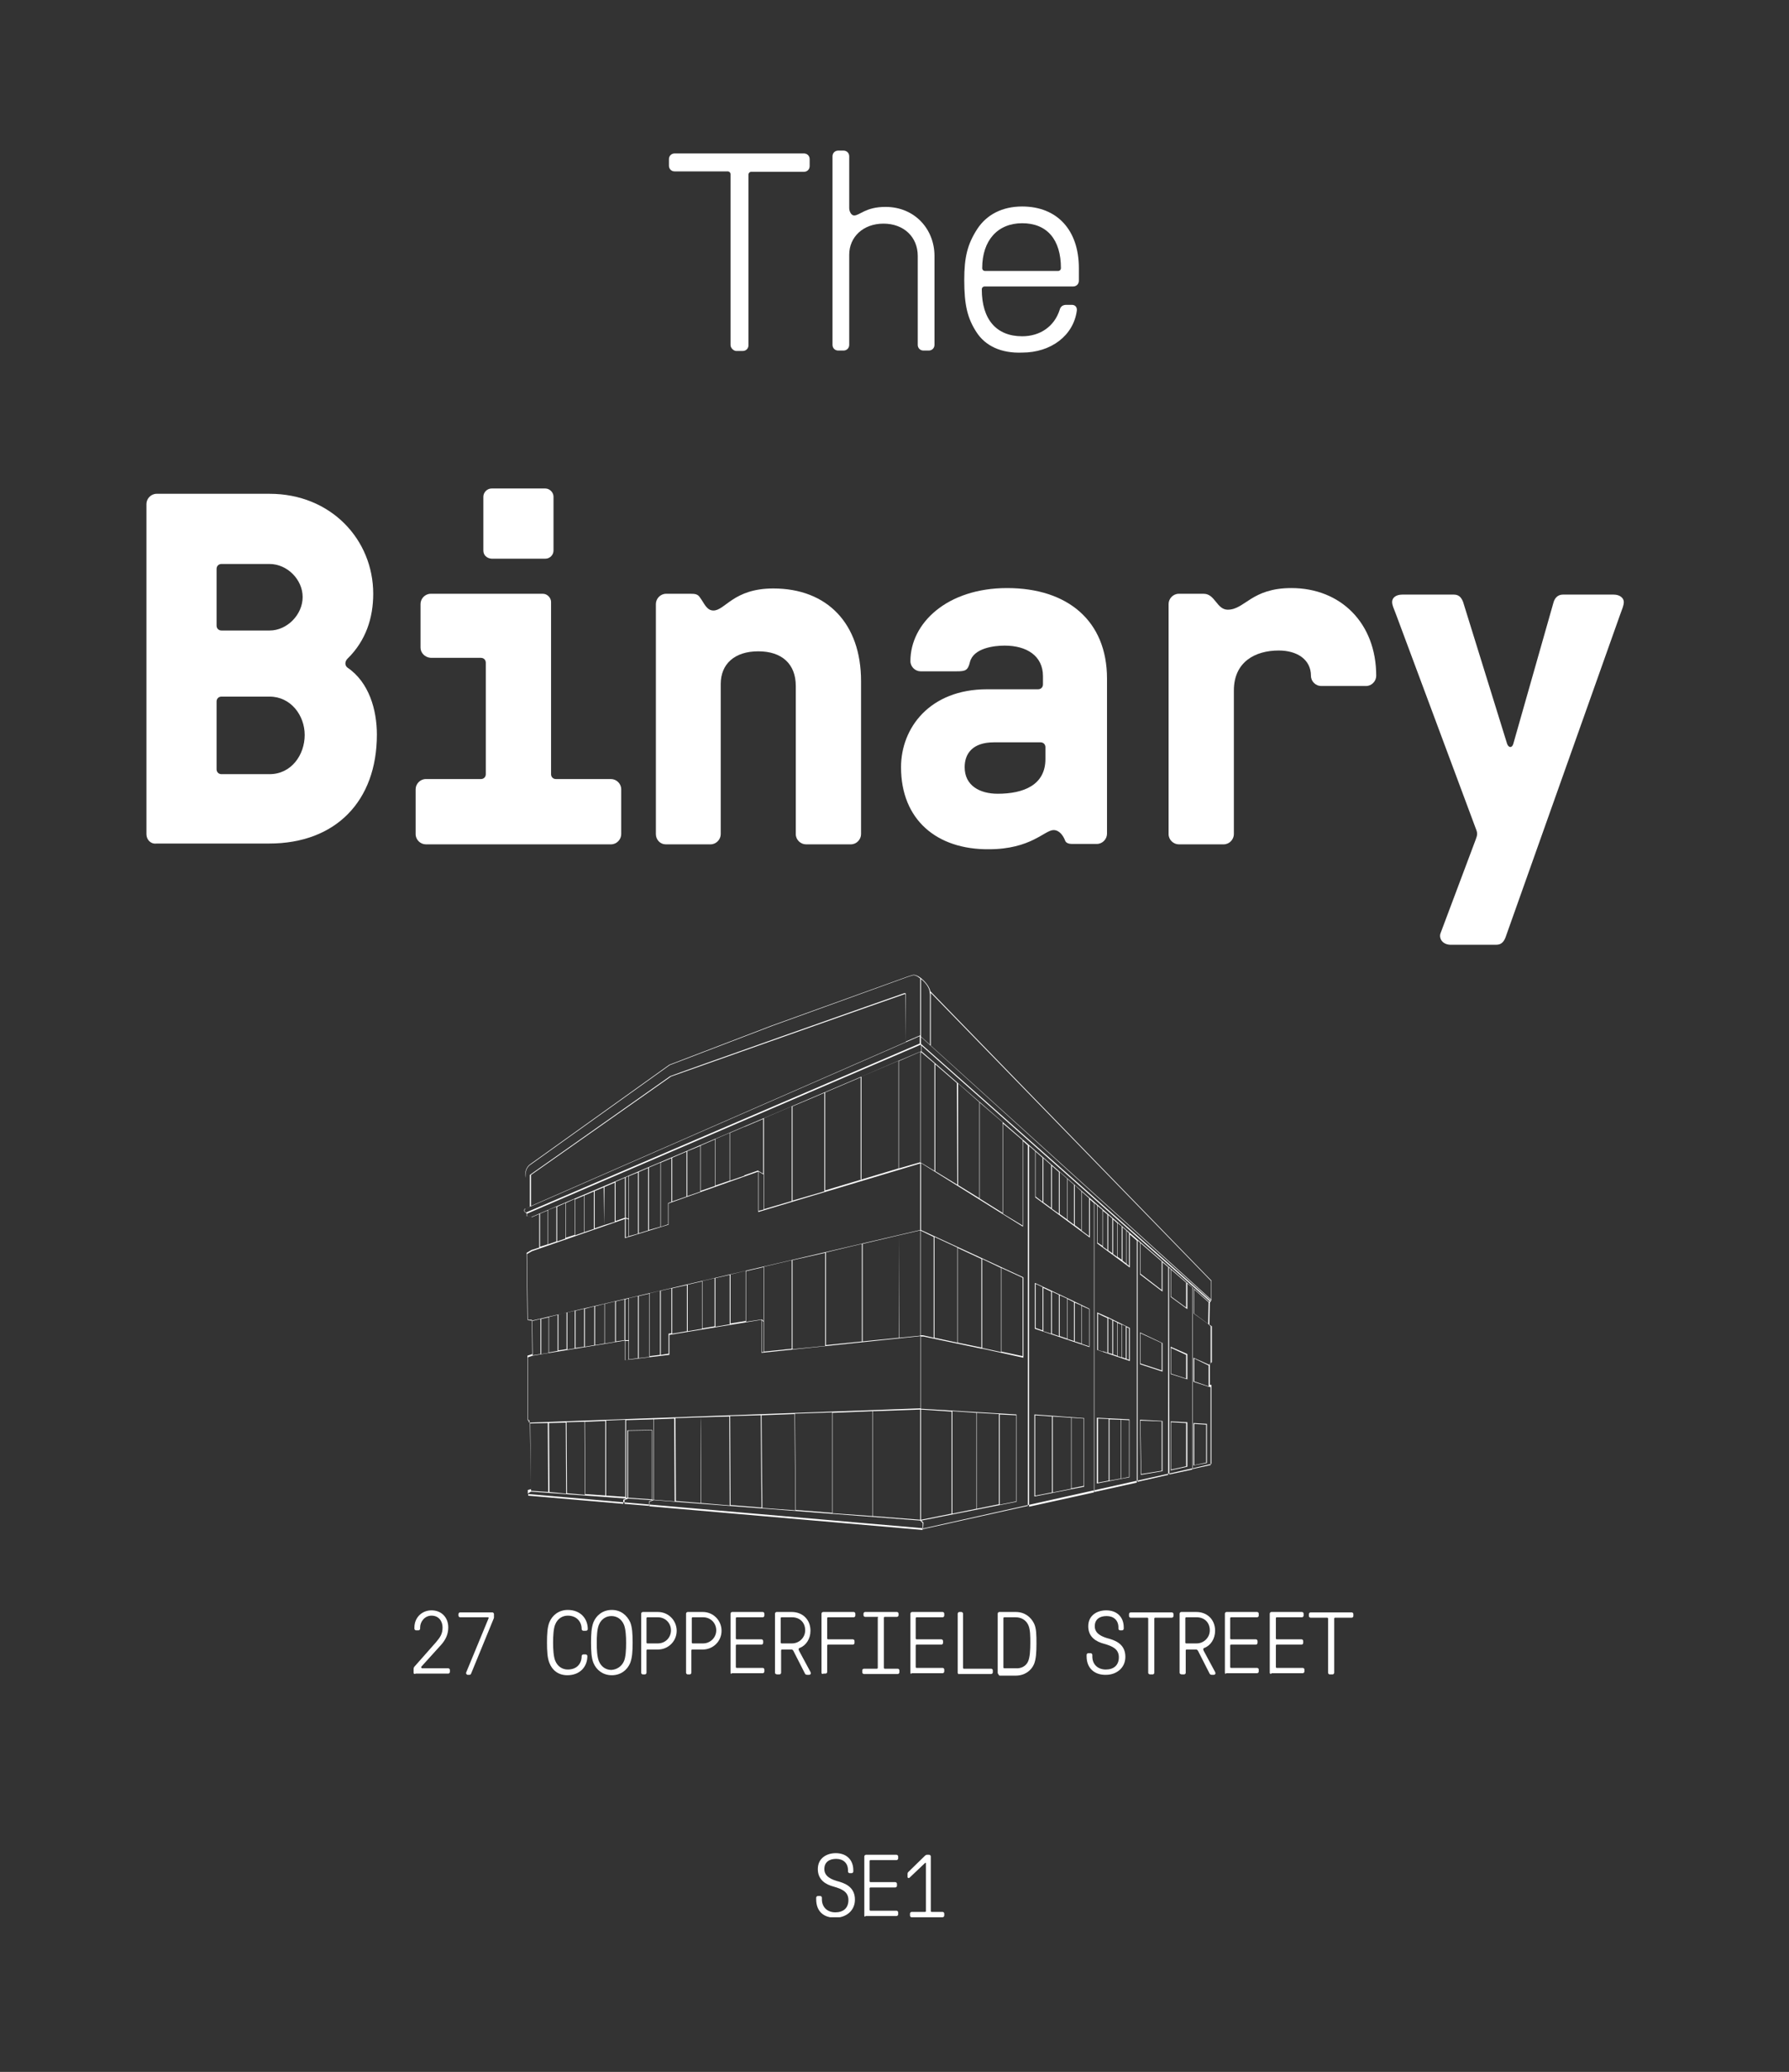 <?xml version="1.0" encoding="utf-8"?>
<!-- Generator: Adobe Illustrator 22.0.1, SVG Export Plug-In . SVG Version: 6.00 Build 0)  -->
<svg version="1.1" xmlns="http://www.w3.org/2000/svg" xmlns:xlink="http://www.w3.org/1999/xlink" x="0px" y="0px"
	 viewBox="0 0 438.6 507.7" enable-background="new 0 0 438.6 507.7" xml:space="preserve">
<rect x="0" y="0" width="438.6" height="507.7" fill="#333333" stroke="none"/>
<g id="Layer_1">
	<g>
		<path fill="#FFFFFF" d="M179.1,84.5V42.7c0-0.4-0.3-0.7-0.7-0.7h-13c-0.8,0-1.4-0.6-1.4-1.4V39c0-0.8,0.6-1.4,1.4-1.4h31.7
			c0.8,0,1.4,0.6,1.4,1.4v1.7c0,0.8-0.6,1.4-1.4,1.4h-12.9c-0.4,0-0.7,0.3-0.7,0.7v41.8c0,0.8-0.6,1.4-1.4,1.4h-1.7
			C179.8,85.9,179.1,85.3,179.1,84.5z"/>
		<path fill="#FFFFFF" d="M204.1,84.5V38.3c0-0.8,0.6-1.4,1.4-1.4h1.3c0.8,0,1.4,0.6,1.4,1.4V51c0,0.8,0.5,1.8,1.2,1.8
			c1.4,0,2.8-2.1,7.7-2.1c7.2,0,12,5.5,12,12v21.8c0,0.8-0.6,1.4-1.4,1.4h-1.3c-0.8,0-1.4-0.6-1.4-1.4V62.7c0-4.6-3.4-7.9-8.4-7.9
			s-8.4,3.3-8.4,7.6v22.1c0,0.8-0.6,1.4-1.4,1.4h-1.3C204.7,85.9,204.1,85.3,204.1,84.5z"/>
		<path fill="#FFFFFF" d="M239.4,81.4c-2.2-3.4-3-6.6-3-12.8c0-5.6,0.8-8.8,3.2-12.5c2.3-3.5,6.1-5.5,11-5.5
			c8.6,0,13.9,5.8,13.9,15.1v3.1c0,0.8-0.6,1.4-1.4,1.4h-21.7c-0.4,0-0.7,0.3-0.7,0.7c0,7.4,3.6,11.5,9.9,11.5
			c4.4,0,7.9-2.4,9.2-6.5c0.2-0.8,0.8-1.2,1.6-1.2h1.4c0.8,0,1.3,0.6,1.2,1.4c-0.8,6.1-6.3,10.3-13.4,10.3
			C245.5,86.6,241.6,84.8,239.4,81.4z M260.1,65.7c0-7-3.4-11-9.5-11c-6,0-9.8,4.2-9.8,11c0,0.4,0.3,0.7,0.7,0.7h17.9
			C259.8,66.4,260.1,66.1,260.1,65.7z"/>
	</g>
	<g>
		<defs>
			<rect id="SVGID_1_" x="28.8" y="34.1" width="374" height="435.7"/>
		</defs>
		<clipPath id="SVGID_2_">
			<use xlink:href="#SVGID_1_"  overflow="visible"/>
		</clipPath>
		<g clip-path="url(#SVGID_2_)">
			<path fill="#FFFFFF" d="M35.9,204.4v-80.9c0-1.3,1.1-2.5,2.5-2.5h27.7c15,0,25.4,11.2,25.4,24.5c0,5.9-1.8,11.5-6.3,15.9
				c-0.7,0.7-0.7,1.7,0,2.2c5.3,3.6,7.2,10.4,7.2,16.4c0,16.3-10.1,26.7-26.4,26.7H38.4C37,206.9,35.9,205.8,35.9,204.4z
				 M74.2,146.3c0-4.3-3.8-8.1-8.1-8.1H54.3c-0.7,0-1.2,0.5-1.2,1.2v13.9c0,0.7,0.5,1.2,1.2,1.2h11.8
				C70.4,154.5,74.2,150.6,74.2,146.3z M74.7,180.1c0-4.8-3.4-9.4-8.6-9.4H54.3c-0.7,0-1.2,0.5-1.2,1.2v16.6c0,0.7,0.5,1.2,1.2,1.2
				h11.8C71.4,189.7,74.7,185,74.7,180.1z"/>
			<path fill="#FFFFFF" d="M103.1,158.7V148c0-1.3,1.1-2.5,2.5-2.5h27.5c1.1,0,2,1,2,2v42.2c0,0.7,0.5,1.2,1.2,1.2h13.5
				c1.3,0,2.5,1.1,2.5,2.5v11c0,1.3-1.1,2.5-2.5,2.5h-45.4c-1.3,0-2.5-1.1-2.5-2.5v-11c0-1.3,1.1-2.5,2.5-2.5h13.5
				c0.7,0,1.2-0.5,1.2-1.2v-27.3c0-0.7-0.5-1.2-1.2-1.2h-12.3C104.2,161.1,103.1,160,103.1,158.7z M118.5,134.9v-13.2c0-1,0.9-2,2-2
				h13.2c1.1,0,2,1,2,2v13.2c0,1.1-0.9,2-2,2h-13.2C119.3,136.8,118.5,136,118.5,134.9z"/>
			<path fill="#FFFFFF" d="M160.8,204.4V148c0-1.3,1.1-2.5,2.5-2.5h6.1c1,0,1.7,0.1,2.2,0.9c1,1.3,1.6,3.2,3.3,3.2
				c2.9,0,4.9-5.4,14.7-5.4c13.2,0,21.5,8.6,21.5,22.7v37.5c0,1.3-1.1,2.5-2.5,2.5h-11c-1.3,0-2.5-1.1-2.5-2.5v-36.3
				c0-5.4-3.4-8.5-9.2-8.5c-5.8,0-9.2,3.1-9.2,8v36.8c0,1.3-1.1,2.5-2.5,2.5h-11C161.9,206.9,160.8,205.8,160.8,204.4z"/>
			<path fill="#FFFFFF" d="M220.9,188c0-9.6,7-19.1,21.1-19.1h12.5c0.7,0,1.2-0.5,1.2-1.2v-2c0-5-4-7.5-9.4-7.5
				c-2.6,0-7.6,0.6-8.5,4c-0.5,2.1-1.1,2.3-3.3,2.3h-8.8c-1.3,0-2.5-1.1-2.5-2.5c0-9.3,9-17.9,23.7-17.9c14.8,0,24.5,8,24.5,22.2v38
				c0,1.3-1.1,2.5-2.5,2.5h-6.1c-0.7,0-1.5-0.2-1.7-0.9c-0.4-1-1.3-2.5-2.8-2.5c-2.2,0-5.5,4.7-15.9,4.7
				C229.7,208.2,220.9,200.9,220.9,188z M256.3,186v-2.9c0-0.7-0.5-1.2-1.2-1.2h-11.4c-5.3,0-7.2,2.8-7.2,6.1c0,4.5,3.7,6.5,8.1,6.5
				C250.9,194.5,256.3,192.4,256.3,186z"/>
			<path fill="#FFFFFF" d="M313.5,159.4c-5.8,0-11,2.8-11,9.8v35.2c0,1.3-1.1,2.5-2.5,2.5h-11c-1.3,0-2.5-1.1-2.5-2.5V148
				c0-1.3,1.1-2.5,2.5-2.5h6.1c2.8,0,3.2,3.9,5.9,3.9c4.2,0,5.8-5.3,15.6-5.3c12.1,0,20.8,8.6,20.8,21.5c0,1.3-1.1,2.5-2.5,2.5h-11
				c-1.3,0-2.5-1.1-2.5-2.5C321.4,161.6,318,159.4,313.5,159.4z"/>
			<path fill="#FFFFFF" d="M353.2,228.6l8.6-22.9c0.4-1.1,0.5-1.5,0-2.7l-19.6-52.6c-0.5-1.3-0.9-2.1-0.9-2.9c0-1,0.9-1.8,2.5-1.8
				h12.6c1.1,0,1.8,0.5,2.3,1.8l10.8,34.8c0.4,1,1.2,1,1.5,0l9.9-34.8c0.4-1.2,1.2-1.8,2.3-1.8h12.4c1.6,0,2.5,0.9,2.5,1.8
				c0,0.9-0.4,1.7-0.9,3.1l-28.1,79.1c-0.5,1.3-1.2,1.8-2.3,1.8h-11.3C353.5,231.4,352.7,229.8,353.2,228.6z"/>
		</g>
	</g>
	<g>
		<path fill="#FFFFFF" d="M101.4,409.9V409c0-0.3,0.1-0.5,0.2-0.6l5.3-6c0.9-1.1,1.6-1.9,1.6-3.6c0-1.5-0.9-2.9-2.7-2.9
			c-1.7,0-2.8,1.5-2.8,2.9v0.3c0,0.2-0.2,0.4-0.4,0.4H102c-0.2,0-0.4-0.2-0.4-0.4v-0.3c0-2.4,1.8-4.2,4.2-4.2s4.1,1.7,4.1,4.2
			c0,1.7-0.7,3.1-1.8,4.3l-4.8,5.3c-0.1,0.1,0,0.4,0.2,0.4h6.4c0.2,0,0.4,0.2,0.4,0.4v0.5c0,0.2-0.2,0.4-0.4,0.4h-8
			C101.6,410.3,101.4,410.1,101.4,409.9z"/>
		<path fill="#FFFFFF" d="M114.3,409.8l5.5-13.3c0-0.1,0-0.2-0.2-0.2h-6.8c-0.2,0-0.4-0.2-0.4-0.4v-0.4c0-0.2,0.2-0.4,0.4-0.4h7.9
			c0.2,0,0.4,0.2,0.4,0.4v0.8c0,0.1,0,0.2-0.1,0.4l-5.5,13.4c-0.1,0.2-0.2,0.3-0.4,0.3h-0.5C114.3,410.3,114.2,410,114.3,409.8z"/>
		<path fill="#FFFFFF" d="M134.7,407.5c-0.5-1.2-0.6-2.9-0.6-5s0.1-3.8,0.6-5c0.7-1.7,2.3-3,4.5-3c3,0,4.9,2,4.9,4.7
			c0,0.2-0.2,0.4-0.4,0.4H143c-0.2,0-0.4-0.2-0.4-0.4c0-1.9-1.3-3.3-3.4-3.3c-1.3,0-2.5,0.7-3.1,2.2c-0.4,1-0.5,2.7-0.5,4.4
			s0.1,3.3,0.5,4.4c0.6,1.5,1.8,2.2,3.1,2.2c2.2,0,3.4-1.4,3.4-3.3c0-0.2,0.2-0.4,0.4-0.4h0.6c0.2,0,0.4,0.2,0.4,0.4
			c0,2.7-1.9,4.7-4.9,4.7C136.9,410.5,135.4,409.3,134.7,407.5z"/>
		<path fill="#FFFFFF" d="M145.5,407.5c-0.5-1.2-0.6-2.9-0.6-5s0.1-3.7,0.6-5c0.7-1.7,2.3-3,4.5-3s3.7,1.3,4.5,3
			c0.5,1.2,0.6,2.9,0.6,5s-0.1,3.7-0.6,5c-0.7,1.7-2.3,3-4.5,3S146.2,409.2,145.5,407.5z M153,407c0.4-1,0.5-2.7,0.5-4.4
			s-0.1-3.3-0.5-4.4c-0.6-1.5-1.8-2.2-3.1-2.2c-1.3,0-2.5,0.7-3.1,2.2c-0.4,1-0.5,2.7-0.5,4.4s0.1,3.3,0.5,4.4
			c0.6,1.5,1.8,2.2,3.1,2.2C151.2,409.1,152.4,408.4,153,407z"/>
		<path fill="#FFFFFF" d="M157.2,409.9v-14.5c0-0.2,0.2-0.4,0.4-0.4h3.7c2.6,0,4.6,2.1,4.6,4.6c0,2.6-2.1,4.6-4.6,4.6h-2.6
			c-0.1,0-0.2,0.1-0.2,0.2v5.5c0,0.2-0.2,0.4-0.4,0.4h-0.5C157.4,410.3,157.2,410.1,157.2,409.9z M164.5,399.5
			c0-1.8-1.4-3.2-3.2-3.2h-2.6c-0.1,0-0.2,0.1-0.2,0.2v6c0,0.1,0.1,0.2,0.2,0.2h2.6C163.1,402.7,164.5,401.3,164.5,399.5z"/>
		<path fill="#FFFFFF" d="M168.2,409.9v-14.5c0-0.2,0.2-0.4,0.4-0.4h3.7c2.6,0,4.6,2.1,4.6,4.6c0,2.6-2.1,4.6-4.6,4.6h-2.6
			c-0.1,0-0.2,0.1-0.2,0.2v5.5c0,0.2-0.2,0.4-0.4,0.4h-0.5C168.4,410.3,168.2,410.1,168.2,409.9z M175.6,399.5
			c0-1.8-1.4-3.2-3.2-3.2h-2.6c-0.1,0-0.2,0.1-0.2,0.2v6c0,0.1,0.1,0.2,0.2,0.2h2.6C174.1,402.7,175.6,401.3,175.6,399.5z"/>
		<path fill="#FFFFFF" d="M179.1,409.9v-14.5c0-0.2,0.2-0.4,0.4-0.4h7.5c0.2,0,0.4,0.2,0.4,0.4v0.5c0,0.2-0.2,0.4-0.4,0.4h-6.4
			c-0.1,0-0.2,0.1-0.2,0.2v5c0,0.1,0.1,0.2,0.2,0.2h6.1c0.2,0,0.4,0.2,0.4,0.4v0.5c0,0.2-0.2,0.4-0.4,0.4h-6.1
			c-0.1,0-0.2,0.1-0.2,0.2v5.3c0,0.1,0.1,0.2,0.2,0.2h6.4c0.2,0,0.4,0.2,0.4,0.4v0.5c0,0.2-0.2,0.4-0.4,0.4h-7.6
			C179.3,410.3,179.1,410.1,179.1,409.9z"/>
		<path fill="#FFFFFF" d="M190,409.9v-14.5c0-0.2,0.2-0.4,0.4-0.4h3.7c2.6,0,4.6,1.8,4.6,4.6c0,2-1.1,3.6-2.6,4.2
			c-0.1,0-0.3,0.1-0.3,0.3c0,0.1,0,0.2,0.1,0.4l2.8,5.2c0,0.1,0.1,0.2,0.1,0.3c0,0.2-0.2,0.4-0.4,0.4h-0.5c-0.4,0-0.5-0.2-0.6-0.4
			l-2.8-5.5c-0.1-0.1-0.2-0.3-0.4-0.3h-2.4c-0.1,0-0.2,0.1-0.2,0.2v5.5c0,0.2-0.2,0.4-0.4,0.4h-0.5C190.2,410.3,190,410.1,190,409.9
			z M197.4,399.5c0-2-1.4-3.2-3.2-3.2h-2.6c-0.1,0-0.2,0.1-0.2,0.2v6c0,0.1,0.1,0.2,0.2,0.2h2.6
			C195.9,402.7,197.4,401.3,197.4,399.5z"/>
		<path fill="#FFFFFF" d="M201.4,409.9v-14.5c0-0.2,0.2-0.4,0.4-0.4h7.5c0.2,0,0.4,0.2,0.4,0.4v0.5c0,0.2-0.2,0.4-0.4,0.4H203
			c-0.1,0-0.2,0.1-0.2,0.2v5c0,0.1,0.1,0.2,0.2,0.2h6.1c0.2,0,0.4,0.2,0.4,0.4v0.5c0,0.2-0.2,0.4-0.4,0.4H203
			c-0.1,0-0.2,0.1-0.2,0.2v6.5c0,0.2-0.2,0.4-0.4,0.4h-0.5C201.6,410.3,201.4,410.1,201.4,409.9z"/>
		<path fill="#FFFFFF" d="M215.1,396.2h-3c-0.2,0-0.4-0.2-0.4-0.4v-0.4c0-0.2,0.2-0.4,0.4-0.4h7.8c0.2,0,0.4,0.2,0.4,0.4v0.4
			c0,0.2-0.2,0.4-0.4,0.4h-3c-0.1,0-0.2,0.1-0.2,0.2v12.3c0,0.1,0.1,0.2,0.2,0.2h3.2c0.2,0,0.4,0.2,0.4,0.4v0.5
			c0,0.2-0.2,0.4-0.4,0.4h-8.3c-0.2,0-0.4-0.2-0.4-0.4v-0.5c0-0.2,0.2-0.4,0.4-0.4h3.2c0.1,0,0.2-0.1,0.2-0.2v-12.3
			C215.4,396.3,215.3,396.2,215.1,396.2z"/>
		<path fill="#FFFFFF" d="M223.2,409.9v-14.5c0-0.2,0.2-0.4,0.4-0.4h7.5c0.2,0,0.4,0.2,0.4,0.4v0.5c0,0.2-0.2,0.4-0.4,0.4h-6.4
			c-0.1,0-0.2,0.1-0.2,0.2v5c0,0.1,0.1,0.2,0.2,0.2h6.1c0.2,0,0.4,0.2,0.4,0.4v0.5c0,0.2-0.2,0.4-0.4,0.4h-6.1
			c-0.1,0-0.2,0.1-0.2,0.2v5.3c0,0.1,0.1,0.2,0.2,0.2h6.4c0.2,0,0.4,0.2,0.4,0.4v0.5c0,0.2-0.2,0.4-0.4,0.4h-7.6
			C223.4,410.3,223.2,410.1,223.2,409.9z"/>
		<path fill="#FFFFFF" d="M234.8,409.9v-14.5c0-0.2,0.2-0.4,0.4-0.4h0.5c0.2,0,0.4,0.2,0.4,0.4v13.3c0,0.1,0.1,0.2,0.2,0.2h6.7
			c0.2,0,0.4,0.2,0.4,0.4v0.5c0,0.2-0.2,0.4-0.4,0.4h-7.9C235,410.3,234.8,410.1,234.8,409.9z"/>
		<path fill="#FFFFFF" d="M244.6,409.9v-14.5c0-0.2,0.2-0.4,0.4-0.4h4c2.2,0,3.7,1.2,4.5,2.8c0.6,1.2,0.6,2.9,0.6,5s-0.1,3.8-0.6,5
			c-0.7,1.6-2.3,2.8-4.5,2.8h-4C244.8,410.3,244.6,410.1,244.6,409.9z M252.1,407c0.4-1,0.5-2.7,0.5-4.4s0-3.3-0.5-4.4
			c-0.6-1.3-1.8-1.9-3.1-1.9h-2.8c-0.1,0-0.2,0.1-0.2,0.2v12.1c0,0.1,0.1,0.2,0.2,0.2h2.8C250.3,408.9,251.6,408.3,252.1,407z"/>
		<path fill="#FFFFFF" d="M266.4,405.9v-0.4c0-0.2,0.2-0.4,0.4-0.4h0.6c0.2,0,0.4,0.2,0.4,0.4v0.4c0,2,1.4,3.2,3.3,3.2
			c1.9,0,3.2-1,3.2-3c0-2-1.5-2.7-3.6-3.3c-1.9-0.5-3.9-1.6-3.9-4.3c0-2.7,2.2-3.9,4.4-3.9c2.5,0,4.3,1.5,4.3,4.2v0.3
			c0,0.2-0.2,0.4-0.4,0.4h-0.5c-0.2,0-0.4-0.2-0.4-0.4v-0.3c0-1.8-1.2-2.8-2.9-2.8c-1.7,0-2.9,0.8-2.9,2.5c0,1.8,1.7,2.6,3.7,3.1
			c2,0.6,3.8,1.7,3.8,4.4c0,2.8-2.3,4.4-4.7,4.4C268.5,410.5,266.4,408.9,266.4,405.9z"/>
		<path fill="#FFFFFF" d="M281.5,409.9v-13.3c0-0.1-0.1-0.2-0.2-0.2h-4.1c-0.2,0-0.4-0.2-0.4-0.4v-0.5c0-0.2,0.2-0.4,0.4-0.4h10.1
			c0.2,0,0.4,0.2,0.4,0.4v0.5c0,0.2-0.2,0.4-0.4,0.4h-4.1c-0.1,0-0.2,0.1-0.2,0.2v13.3c0,0.2-0.2,0.4-0.4,0.4h-0.6
			C281.7,410.3,281.5,410.1,281.5,409.9z"/>
		<path fill="#FFFFFF" d="M289.2,409.9v-14.5c0-0.2,0.2-0.4,0.4-0.4h3.7c2.6,0,4.6,1.8,4.6,4.6c0,2-1.1,3.6-2.6,4.2
			c-0.1,0-0.3,0.1-0.3,0.3c0,0.1,0,0.2,0.1,0.4l2.8,5.2c0,0.1,0.1,0.2,0.1,0.3c0,0.2-0.2,0.4-0.4,0.4h-0.5c-0.4,0-0.5-0.2-0.6-0.4
			l-2.8-5.5c-0.1-0.1-0.2-0.3-0.4-0.3h-2.4c-0.1,0-0.2,0.1-0.2,0.2v5.5c0,0.2-0.2,0.4-0.4,0.4h-0.5
			C289.4,410.3,289.2,410.1,289.2,409.9z M296.6,399.5c0-2-1.4-3.2-3.2-3.2h-2.6c-0.1,0-0.2,0.1-0.2,0.2v6c0,0.1,0.1,0.2,0.2,0.2
			h2.6C295.1,402.7,296.6,401.3,296.6,399.5z"/>
		<path fill="#FFFFFF" d="M300.3,409.9v-14.5c0-0.2,0.2-0.4,0.4-0.4h7.5c0.2,0,0.4,0.2,0.4,0.4v0.5c0,0.2-0.2,0.4-0.4,0.4h-6.4
			c-0.1,0-0.2,0.1-0.2,0.2v5c0,0.1,0.1,0.2,0.2,0.2h6.1c0.2,0,0.4,0.2,0.4,0.4v0.5c0,0.2-0.2,0.4-0.4,0.4h-6.1
			c-0.1,0-0.2,0.1-0.2,0.2v5.3c0,0.1,0.1,0.2,0.2,0.2h6.4c0.2,0,0.4,0.2,0.4,0.4v0.5c0,0.2-0.2,0.4-0.4,0.4h-7.6
			C300.5,410.3,300.3,410.1,300.3,409.9z"/>
		<path fill="#FFFFFF" d="M311.3,409.9v-14.5c0-0.2,0.2-0.4,0.4-0.4h7.5c0.2,0,0.4,0.2,0.4,0.4v0.5c0,0.2-0.2,0.4-0.4,0.4H313
			c-0.1,0-0.2,0.1-0.2,0.2v5c0,0.1,0.1,0.2,0.2,0.2h6.1c0.2,0,0.4,0.2,0.4,0.4v0.5c0,0.2-0.2,0.4-0.4,0.4H313
			c-0.1,0-0.2,0.1-0.2,0.2v5.3c0,0.1,0.1,0.2,0.2,0.2h6.4c0.2,0,0.4,0.2,0.4,0.4v0.5c0,0.2-0.2,0.4-0.4,0.4h-7.6
			C311.5,410.3,311.3,410.1,311.3,409.9z"/>
		<path fill="#FFFFFF" d="M325.6,409.9v-13.3c0-0.1-0.1-0.2-0.2-0.2h-4.1c-0.2,0-0.4-0.2-0.4-0.4v-0.5c0-0.2,0.2-0.4,0.4-0.4h10.1
			c0.2,0,0.4,0.2,0.4,0.4v0.5c0,0.2-0.2,0.4-0.4,0.4h-4.1c-0.1,0-0.2,0.1-0.2,0.2v13.3c0,0.2-0.2,0.4-0.4,0.4H326
			C325.8,410.3,325.6,410.1,325.6,409.9z"/>
	</g>
	<g>
		<defs>
			<rect id="SVGID_3_" x="28.8" y="34.1" width="374" height="435.7"/>
		</defs>
		<clipPath id="SVGID_4_">
			<use xlink:href="#SVGID_3_"  overflow="visible"/>
		</clipPath>
		<g clip-path="url(#SVGID_4_)">
			<path fill="#FFFFFF" d="M200.1,465.4v-0.4c0-0.2,0.2-0.4,0.4-0.4h0.6c0.2,0,0.4,0.2,0.4,0.4v0.4c0,2,1.4,3.2,3.3,3.2
				c1.9,0,3.2-1,3.2-3c0-2-1.5-2.7-3.6-3.3c-1.9-0.5-3.9-1.6-3.9-4.3c0-2.7,2.2-3.9,4.4-3.9c2.5,0,4.3,1.5,4.3,4.2v0.3
				c0,0.2-0.2,0.4-0.4,0.4h-0.5c-0.2,0-0.4-0.2-0.4-0.4v-0.3c0-1.8-1.2-2.8-2.9-2.8c-1.7,0-2.9,0.8-2.9,2.5c0,1.8,1.7,2.6,3.7,3.1
				c2,0.6,3.8,1.7,3.8,4.4c0,2.8-2.3,4.4-4.7,4.4C202.1,470,200.1,468.5,200.1,465.4z"/>
			<path fill="#FFFFFF" d="M211.9,469.4v-14.5c0-0.2,0.2-0.4,0.4-0.4h7.5c0.2,0,0.4,0.2,0.4,0.4v0.5c0,0.2-0.2,0.4-0.4,0.4h-6.4
				c-0.1,0-0.2,0.1-0.2,0.2v5c0,0.1,0.1,0.2,0.2,0.2h6.1c0.2,0,0.4,0.2,0.4,0.4v0.5c0,0.2-0.2,0.4-0.4,0.4h-6.1
				c-0.1,0-0.2,0.1-0.2,0.2v5.3c0,0.1,0.1,0.2,0.2,0.2h6.4c0.2,0,0.4,0.2,0.4,0.4v0.5c0,0.2-0.2,0.4-0.4,0.4h-7.6
				C212.1,469.8,211.9,469.6,211.9,469.4z"/>
			<path fill="#FFFFFF" d="M223.1,469.4v-0.5c0-0.2,0.2-0.4,0.4-0.4h3.3c0.1,0,0.2-0.1,0.2-0.2v-11.7c0-0.1-0.1-0.2-0.2-0.1
				l-3.8,3.6c-0.2,0.2-0.5,0.1-0.5-0.2v-0.5c0-0.4,0-0.5,0.2-0.7l4.1-4c0.1-0.1,0.3-0.2,0.4-0.2h0.6c0.2,0,0.4,0.2,0.4,0.4v13.4
				c0,0.1,0.1,0.2,0.2,0.2h2.7c0.2,0,0.4,0.2,0.4,0.4v0.5c0,0.2-0.2,0.4-0.4,0.4h-7.7C223.3,469.8,223.1,469.6,223.1,469.4z"/>
		</g>
	</g>
</g>
<g id="Layer_3">
	<g>
		<path fill="#FFFFFF" d="M253.6,346.6v20.1l12.2-2.4h0v-16.8L253.6,346.6L253.6,346.6z M258.1,365.7v-18.6l4.5,0.3v17.4
			L258.1,365.7z M265.7,364.1l-3,0.6v-17.3l3,0.2V364.1z M253.8,346.8l4.1,0.3v18.6l-4.1,0.8V346.8z"/>
		<path fill="#FFFFFF" d="M269,363.5l7.9-1.5h0v-14.2l-8-0.4V363.5L269,363.5z M272,362.8v-15l2.8,0.1v14.4L272,362.8z M276.8,361.9
			l-1.9,0.4v-14.4l1.9,0.1V361.9z M269.2,347.6l2.6,0.1v15.1l-2.6,0.5V347.6z"/>
		<path fill="#FFFFFF" d="M279.5,347.9l0.2,13.5l5.3-0.9v-12.3L279.5,347.9L279.5,347.9z M284.8,348.3v12.1l-5,0.8l-0.2-13.1
			L284.8,348.3z"/>
		<path fill="#FFFFFF" d="M287,360.3l4.1-0.9v-10.9l-4.1-0.2V360.3z M287.1,348.5l3.7,0.2v10.6l-3.7,0.8V348.5z"/>
		<path fill="#FFFFFF" d="M292.6,359.1l3.3-0.6v-9.6l-3.3-0.2V359.1z M292.8,348.9l2.9,0.2v9.3l-2.9,0.6V348.9z"/>
		<path fill="#FFFFFF" d="M287,336.7l4.1,1.3v-6.2L287,330V336.7z M287.1,330.3l3.7,1.7v5.8l-3.7-1.2V330.3z"/>
		<path fill="#FFFFFF" d="M279.5,334.3l5.5,1.8v-7l-5.5-2.6V334.3z M279.6,326.7l5.2,2.4v6.7l-5.2-1.7V326.7z"/>
		<path fill="#FFFFFF" d="M297,318.6v-4.8l-68.9-70.9c-0.3-1.3-1.4-2.5-2.4-3.3c-0.8-0.6-1.5-0.8-1.9-0.7c-1.1,0.3-2.4,0.8-2.4,0.8
			l-32.2,11.6l-25.1,9.6l0,0l-34,24.3c-1.7,1.1-1.3,3.3-1.3,3.3v7.6c-0.1,0.1-0.3,0.2-0.3,0.5c0,0.4,0.4,0.6,0.6,0.7v0.7l1.2,0.2
			v8.1l-1.2,0.7l0.2,16.4l1.1,0l0.1,8.4l-1.2,0.4v15.7h0.3v0.6h0.3l0.3,16.4l-0.8,0.2v0.9h0.1v0.1l97,8.4l0,0l66.3-14.8v-0.1v0.1
			l4.2-1v-19.3l-0.2-0.1l-0.2,0.1l0-5.2l0.5-0.4V325l-0.6-0.4l0.1-5.4L297,318.6z M296.2,324.4l-3.4-2.5V316l3.5,3.1L296.2,324.4z
			 M225.9,257.6v-1.4l70.7,62.7l-0.2,0.1L225.9,257.6z M134.7,365.6l-0.1-16.9l4.1-0.1l0.1,17.4L134.7,365.6z M139,365.9l-0.1-17.4
			l4.4-0.1l0.1,17.9L139,365.9z M143.4,348.4l5-0.2v18.3h0.2v-18.4l4.7-0.2v18.9l-9.9-0.7h0.1L143.4,348.4z M153.5,348l6.7-0.2v19.7
			l-0.3,0v-17.1l-6.1,0.1V367h-0.3C153.5,367,153.5,348,153.5,348z M249.1,346.8v21.1l-4,0.8v-22.1L249.1,346.8z M244.9,368.6
			l-5.4,1.1v-23.5l5.4,0.3V368.6z M239.4,369.7l-5.9,1.2v-25.1l5.9,0.4V369.7z M233.3,370.9l-7.5,1.5h0v-27h0l7.5,0.5V370.9z
			 M225.6,372.4l-11.6-0.9v-25.7l11.6-0.4V372.4z M213.9,371.5l-9.8-0.7v-24.6l9.8-0.4V371.5z M204,370.7l-8.9-0.7l-0.2-23.6
			l9.1-0.3V370.7z M194.8,346.5l0.2,23.6l-8.1-0.6l-0.2-22.7L194.8,346.5z M186.5,346.8l0.2,22.6l-7.6-0.6l-0.1-21.8L186.5,346.8z
			 M178.8,347.1l0.1,21.8l-7-0.6v-21L178.8,347.1z M171.8,368.3l-6.1-0.5l-0.1-20.3l6.3-0.2C171.8,347.3,171.8,368.3,171.8,368.3z
			 M165.3,347.6l0.1,20.3l-5.1-0.4v-19.7L165.3,347.6z M159.7,367.4L154,367v-16.4l5.8-0.1V367.4z M159.9,367.6l-0.8,0.3v1.1l-6-0.5
			v-0.9l0.9-0.4L159.9,367.6z M159.2,368l1.1-0.4h0.1l65.2,5l0.6,0.6l0,1.7l-67-5.8V368z M226.4,373.1l-0.5-0.5l23.3-4.6h0v-21.4
			l-23.4-1.4h0v-17.7l0.6,0l14.3,3v0h0.2l4.6,1l0,0h0l5.4,1.2V313l-25.1-11.6V285h0l25,15.6v-21l1.2,1.1V369l-25.7,5.7L226.4,373.1z
			 M130.6,332.1l-0.1-8.4l2-0.5v8.6L130.6,332.1z M132.7,323.2l1.8-0.4v8.7l-1.8,0.3V323.2z M134.7,322.7l2-0.5v8.8h0.1l-2.2,0.4
			V322.7z M136.9,322.1l2-0.5v9l-2,0.3V322.1z M139.1,321.6l1.8-0.4v9.2l-1.8,0.3V321.6z M141.1,321.2l2.1-0.5v9.3l-2.1,0.3V321.2z
			 M143.4,320.7l2.3-0.6v9.5l-2.3,0.4V320.7z M145.9,320.1l2.3-0.6v9.7l-2.3,0.4V320.1z M148.3,319.5l2.5-0.6v9.9l-2.5,0.4V319.5z
			 M151,318.9l2.1-0.5v10l-2.1,0.3V318.9z M154.1,328.4h-0.8l0,0v-10l0.8-0.2V328.4z M153.3,328.6h0.8v4.6l-0.8,0.1V328.6z
			 M154.2,318.1l2.2-0.5v15.2h0l-2.2,0.3C154.2,333.1,154.2,318.1,154.2,318.1z M156.6,317.6l2.6-0.6v15.5l-2.6,0.3V317.6z
			 M159.3,316.9l2.5-0.6v15.7l-2.5,0.3V316.9z M162,316.3l2.6-0.6v11l-0.7,0.1v4.9L162,332V316.3z M164.8,315.7l3.6-0.8v11.3l0,0
			l-3.6,0.6V315.7z M168.6,314.8l3.5-0.8v11.6l-3.5,0.6V314.8z M172.2,313.9l3-0.7V325l-3,0.5V313.9z M175.4,313.2l3.5-0.8v12.1
			l-3.5,0.6V313.2z M179.1,312.3l3.7-0.9v12.3l-3.7,0.6C179.1,324.4,179.1,312.3,179.1,312.3z M182.9,311.5l4.3-1v13.2l-0.4-0.4v0
			l-3.9,0.6L182.9,311.5L182.9,311.5z M186.8,323.5l0.4,0.4v7.4l-0.4,0V323.5z M187.3,310.4l6.8-1.6v21.7l-6.8,0.7V310.4z
			 M194.3,308.8l8-1.8v22.8l-8,0.8V308.8z M202.5,306.9l8.8-2.1v23.9h0.2v-23.9h0l8.9-2.1v25.1l-17.9,1.8L202.5,306.9L202.5,306.9z
			 M220.4,302.7l5.2-1.2v25.8l-5.1,0.5L220.4,302.7L220.4,302.7z M225.8,301.6l3.1,1.5l0,0v24.7l-2.6-0.6l0,0l-0.6,0V301.6z
			 M250.7,313.1v19.2l-5.2-1.1v-20.5L250.7,313.1z M245.4,331.3l-4.6-1v-21.8l4.6,2.2V331.3z M240.6,330.2l-5.8-1.2v-23.2l5.8,2.7
			V330.2z M234.7,329l-5.6-1.2v-24.7l5.6,2.6V329z M148.1,300.2l-2.3,0.8v-9.1h-0.2v9.2h0.1l-2.4,0.8v-9h-0.1v9h0.1l-2.3,0.8v-8.8
			H141l9.7-4.1v9.6L148.1,300.2l0.1-9.3H148L148.1,300.2L148.1,300.2L148.1,300.2z M130.3,298.3l1.9-0.8v8.2l-1.9,0.6V298.3z
			 M132.4,297.4l1.9-0.8v8.3l-1.9,0.6V297.4z M134.4,296.5l2-0.8v8.5l-2,0.7C134.4,304.9,134.4,296.5,134.4,296.5z M136.6,295.7
			l2-0.9v8.7l-2,0.7V295.7L136.6,295.7z M138.7,294.8l2.2-1v8.8l-2.2,0.7L138.7,294.8L138.7,294.8L138.7,294.8z M150.9,289.6l2.3-1
			v9.8l-2.3,0.8V289.6z M153.4,298.4L153.4,298.4v-9.9l0.7-0.3v10.4L153.4,298.4z M153.4,298.6l0.7,0.2v4.2l-0.7,0.2V298.6z
			 M154.2,298.7L154.2,298.7v-10.5l2.2-0.9v15l-2.2,0.6V298.7z M156.6,287.2l2.3-1v15.3l-2.3,0.7V287.2z M159.1,286.1l2.8-1.2v15.7
			l-2.8,0.8V286.1z M162,284.9l2.6-1.1v10.7l-0.8,0.3h0v5.2l-1.8,0.6V284.9z M164.8,283.7l3.5-1.5v11l-3.5,1.2V283.7z M168.5,282.1
			l3.2-1.3v11.2l-3.2,1.1V282.1z M171.8,280.7l3.5-1.5v11.4l-3.5,1.2V280.7z M175.4,279.1l3.5-1.5v11.7l-3.5,1.2V279.1z M179,277.6
			l3.5-1.5v12l-3.5,1.2V277.6z M182.6,276.1l4.5-1.9v13.4l-1.2-0.7v-0.1l-3.4,1.2V276.1z M186,287.1l1.2,0.7v8.6l-1.2,0.3V287.1z
			 M187.3,287.7L187.3,287.7V274l6.8-2.9v23.2l-6.8,2V287.7z M194.3,271.1l7.8-3.3v24.1h0.1l-7.9,2.3L194.3,271.1L194.3,271.1z
			 M202.3,267.7l8.7-3.7v25h0.2v-25.2l9.1-3.9v26.4l-18,5.4V267.7z M220.4,260l5.3-2.3l-0.1,0.6v26.5l-5.2,1.5V260z M296.9,318.6
			l-0.1,0.1l-71-62.9v-1.7L296.9,318.6z M225.7,258.4l0.1-0.6l3.3,2.8v26.3l-3.3-2h0l-0.1,0V258.4z M250.7,279.4v20.9l-4.8-2.9
			v-22.1L250.7,279.4z M245.8,297.2l-5.6-3.5v-23.5l5.6,4.8V297.2z M240.1,293.6l-5.2-3.2v-24.9l5.2,4.6V293.6z M234.7,290.3
			l-5.4-3.3l0,0v-26.2l5.3,4.6L234.7,290.3L234.7,290.3z M252.3,280.8l1.5,1.3h0v11.3l13.3,9.8l0.1,0.1v-9.4l1,0.9v70.9l-15.9,3.5
			V280.8z M265.2,292l1.8,1.6v9.3l-1.9-1.4h0.1V292z M265.1,291.9v9.5l-1.6-1.2v-9.8L265.1,291.9L265.1,291.9z M263.3,300.1
			l-1.6-1.2v-10l1.6,1.4V300.1z M261.6,298.8l-1.8-1.3v-10.3l1.8,1.6V298.8z M259.6,297.4l-1.7-1.2v-10.5l1.7,1.5V297.4z M257.7,296
			l-1.9-1.4v-10.8l1.9,1.7V296z M255.6,294.5l-1.7-1.3v-11l1.7,1.5V294.5z M268.3,294.8l0.7,0.6v9.3l8,5.9v-8.1l1.7,1.5h0v59.3
			l-10.4,2.3L268.3,294.8L268.3,294.8z M276.8,302.2v8l-0.6-0.5v-8.1L276.8,302.2z M276.1,309.6l-0.9-0.7v-8.2l0.9,0.8V309.6z
			 M275,308.7l-1-0.7v-8.3l1,0.8V308.7z M273.9,308l-1-0.7v-8.5l1,0.9V308z M272.7,307.1l-1-0.7v-8.7l1,0.9V307.1z M271.5,297.6v8.7
			l-1.1-0.8h0v-8.8L271.5,297.6L271.5,297.6z M270.3,305.3l-1.2-0.8v-9l1.2,1V305.3z M278.9,304l0.6,0.5v7.8l5.5,4.2v-7.2l1.4,1.2
			l0,0v50.9l-7.5,1.7V304z M279.6,304.6l5.2,4.5v7l-5.2-4V304.6z M286.6,310.6l0.4,0.4v6.8l4.1,3v-6.3l1.2,1v44.6l-5.6,1.2
			L286.6,310.6L286.6,310.6z M287.1,311.1l3.7,3.2v6.1l-3.7-2.7V311.1z M296.9,313.9v4.5l-68.7-62.2v-12.4c0-0.2,0-0.3,0-0.5
			L296.9,313.9z M227.9,242.9L227.9,242.9L227.9,242.9c0,0.3,0.1,0.6,0.1,0.8v12.3l-2.2-2h0l0-14.1
			C226.8,240.7,227.7,241.8,227.9,242.9z M130.2,285.3l34-24.3l25.1-9.6l32.1-11.6c0,0,1.3-0.5,2.4-0.8c0.4-0.1,1,0.1,1.7,0.7
			c0,0,0.1,0,0.1,0.1l0,13.9l-3.5,1.5l0-11.5c0,0,0-0.2-0.1-0.3c-0.1,0-0.2-0.1-0.4,0c-0.4,0.1-56.7,20-57.3,20.3l0,0l-34.4,24.2
			l0,0v7.8l-1.1,0.5v-7.6C128.9,288.5,128.5,286.3,130.2,285.3z M222.1,255.3l-91.9,40.2v-7.6l34.3-24.1
			c1.1-0.4,56.9-20.1,57.3-20.2c0,0,0.1,0,0.2,0c0,0,0,0.1,0,0.2L222.1,255.3L222.1,255.3z M128.6,296.6c0-0.2,0.2-0.4,0.2-0.4h0
			l0,0l96.7-42.3v1.8l-96.5,41.4C129,297.2,128.6,297,128.6,296.6z M129.2,298v-0.6l96.5-41.4l0.1,0.2v1.4l-95.5,40.6L129.2,298z
			 M129.4,323.5l-0.2-16.2l1.2-0.7l0,0l0,0l22.8-7.9v4.7l10.7-3.3v-5.2l22-7.8v9.9l39.7-11.9v16.3l-95.2,22.2L129.4,323.5z
			 M129.4,348.1v-15.5l1.2-0.4l22.6-3.7v4.8L164,332h0.1v-4.9l22.6-3.7v8.1l39-4.1v17.7l-95.9,3.5v-0.6L129.4,348.1L129.4,348.1z
			 M130,348.8l4.3-0.1l0.1,16.9l-4.2-0.3L130,348.8z M130.2,365.5l23.3,1.7l-0.7,0.3v1l-23.3-2v-0.6L130.2,365.5z M296.3,334.6
			l0,5.1l-3.5-1.2v-5.6L296.3,334.6z M296.8,325v9.1l-0.4,0.3l-3.8-1.7v5.9l3.7,1.2l0,0l0.5,0.1v19.1l-4.1,0.9l0,0l-0.3,0.1v-44.4
			l0.3,0.2v6.1l3.6,2.6l0,0L296.8,325z"/>
		<path fill="#FFFFFF" d="M271.7,322.8L271.7,322.8l-2.7-1.2v9.2l8,2.7v-8.1L271.7,322.8L271.7,322.8z M271.5,323v8.5l-1.1-0.4v-8.6
			L271.5,323z M269.2,321.9l1.2,0.6l0,0v8.7l-1.2-0.4V321.9z M275,324.6v8l-1-0.3v-8.1L275,324.6L275,324.6z M275.1,324.6l0.9,0.4
			v7.9l-0.9-0.3V324.6z M273.9,332.2l-1-0.3v-8.3l1,0.5V332.2z M276.8,333.2l-0.6-0.2v-7.8l0.6,0.3V333.2z M272.7,323.5v8.3l-1-0.3
			v-8.5L272.7,323.5z"/>
		<path fill="#FFFFFF" d="M261.7,318.1L261.7,318.1l-7.9-3.7h-0.1v11.2l13.4,4.5v-9.4L261.7,318.1L261.7,318.1z M257.9,316.5
			l1.7,0.8v10.1l-1.7-0.6V316.5z M257.7,326.8l-1.9-0.6v-10.6l1.9,0.9V326.8z M259.8,317.4l1.8,0.8v9.8l-1.8-0.6V317.4z
			 M253.9,314.6l1.7,0.8v10.6l-1.7-0.6V314.6z M263.5,328.7v-9.5l1.6,0.7v9.3L263.5,328.7z M267,329.9l-1.8-0.6v-9.3l1.8,0.8V329.9z
			 M263.3,319.1L263.3,319.1l0,9.5l-1.6-0.5v-9.8L263.3,319.1z"/>
	</g>
</g>
</svg>
